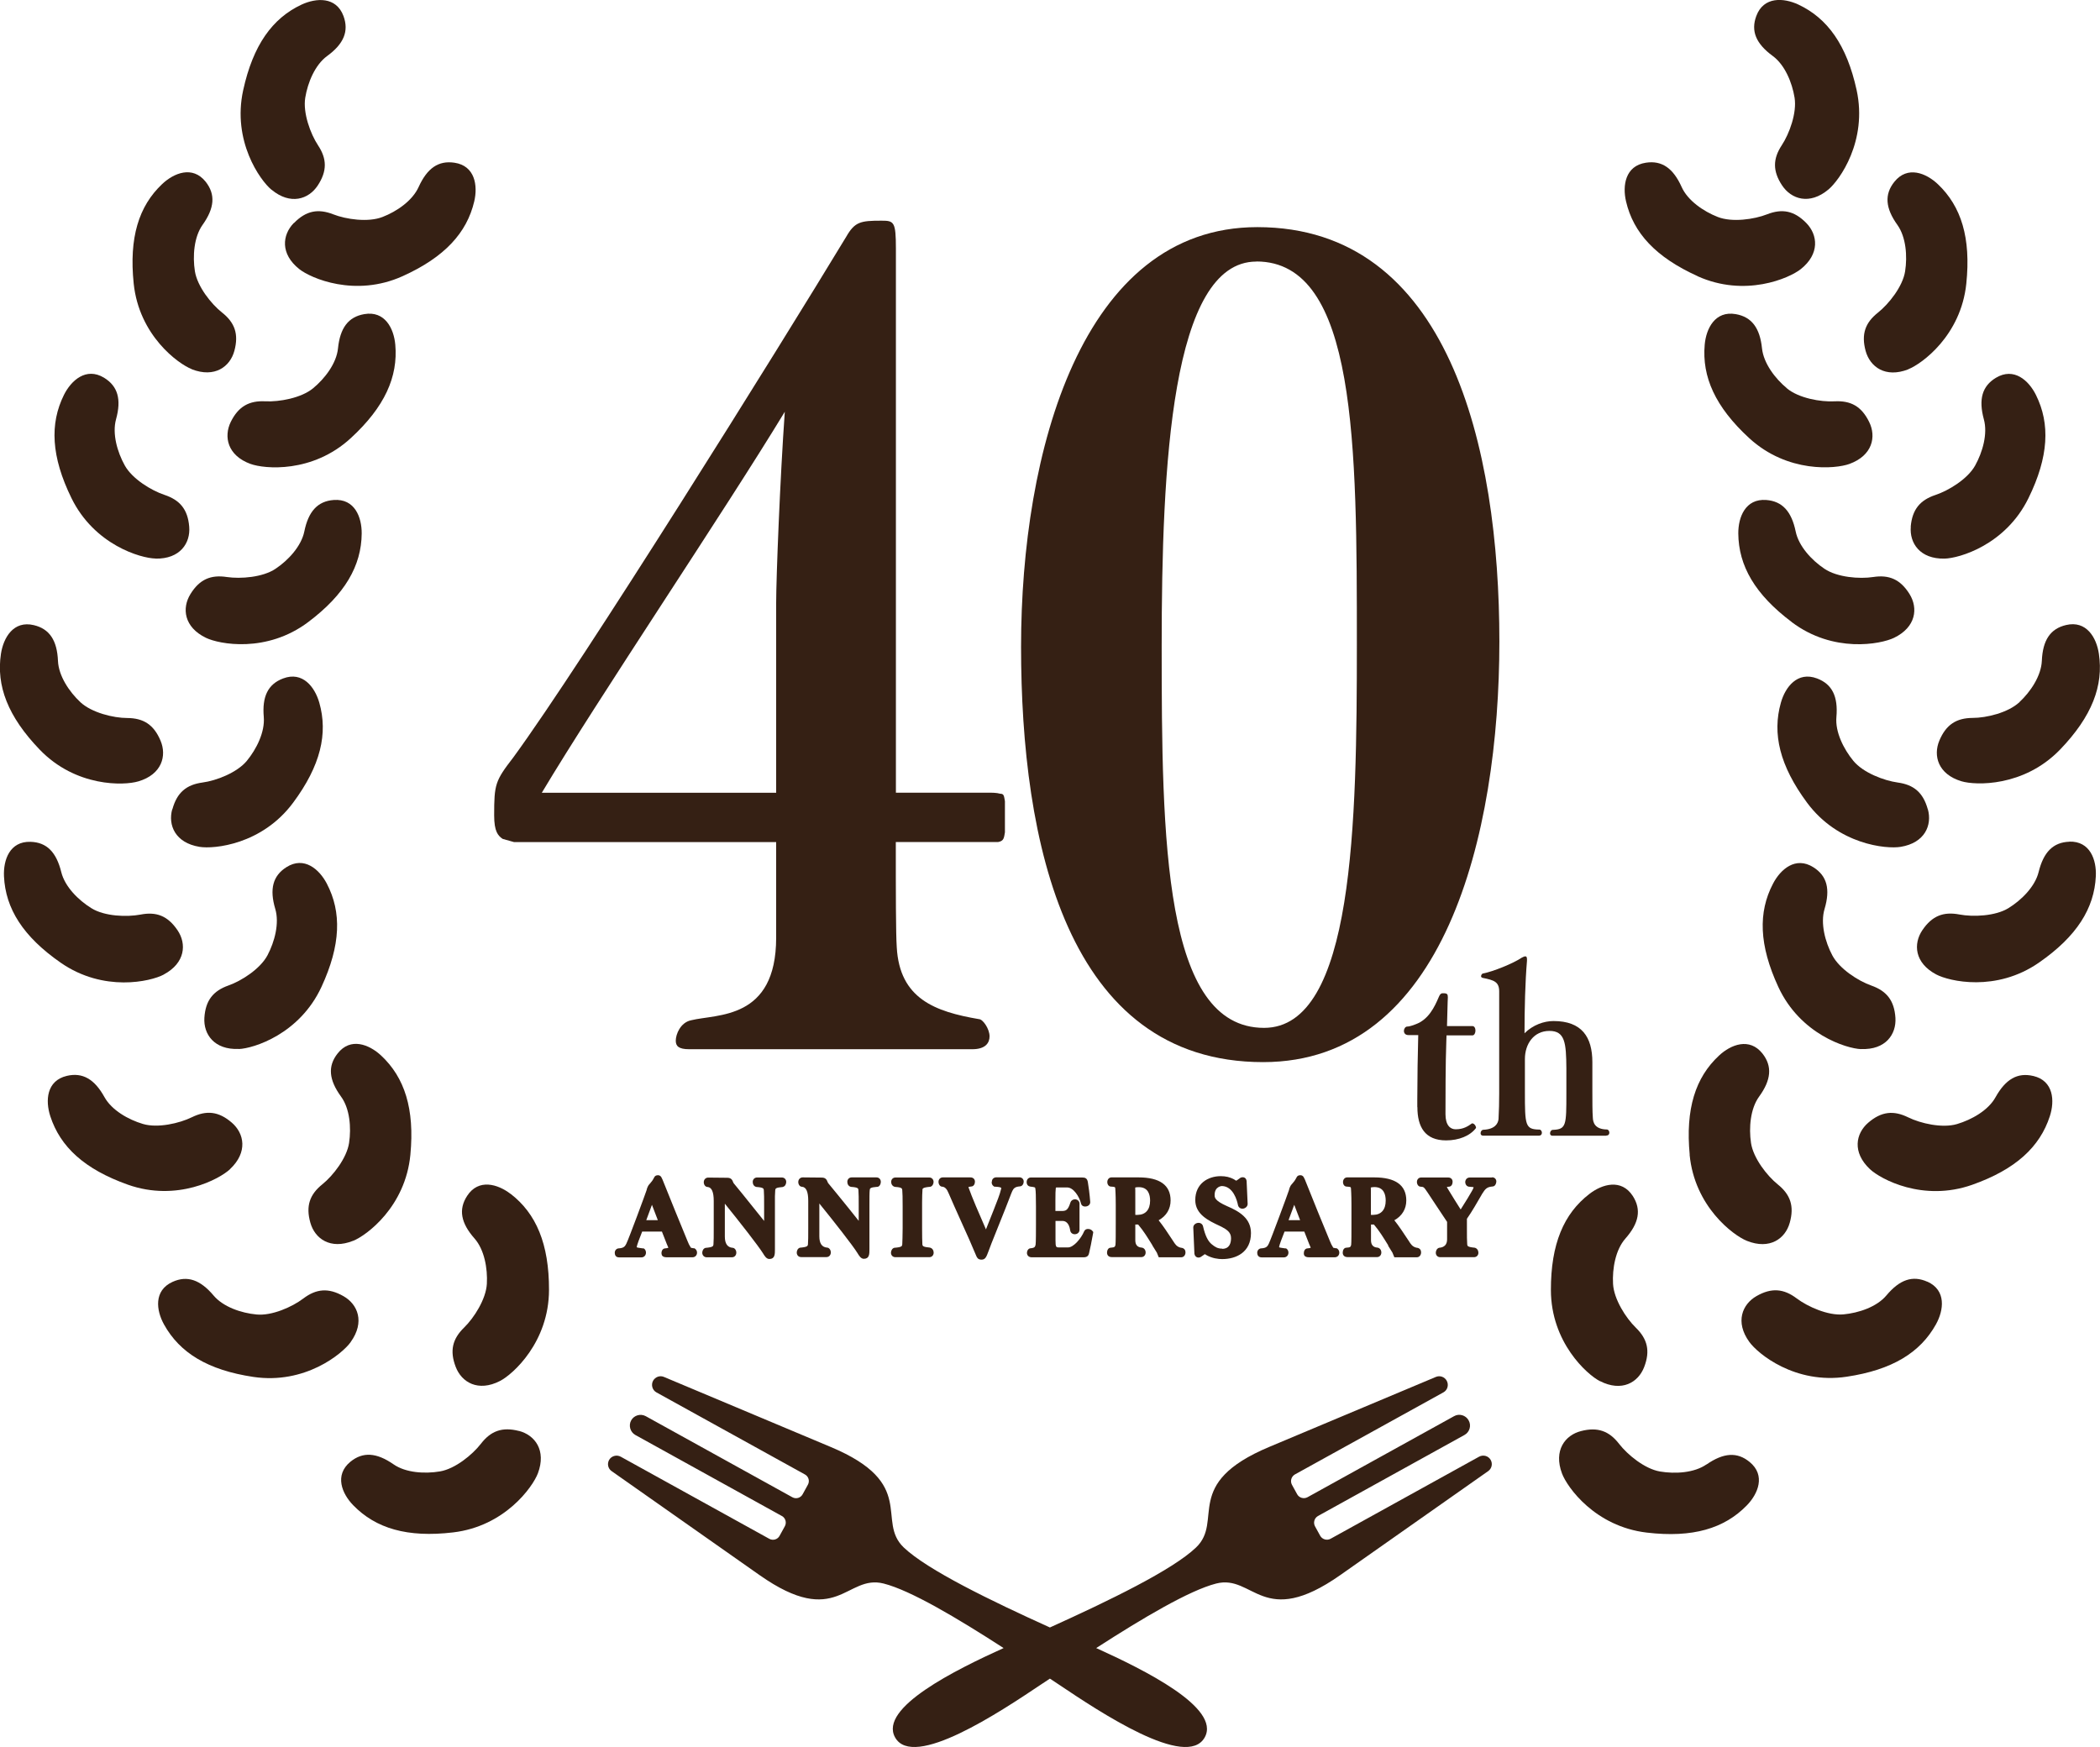 <?xml version="1.0" encoding="UTF-8"?>
<svg id="_レイヤー_2" data-name="レイヤー 2" xmlns="http://www.w3.org/2000/svg" viewBox="0 0 221.32 184.14">
  <defs>
    <style>
      .cls-1 {
        fill: #352014;
      }
    </style>
  </defs>
  <g id="_レイアウト" data-name="レイアウト">
    <g>
      <path class="cls-1" d="M52.97,88.42l1.21.34h27.62v10.07c0,8.71-6.25,8.03-8.97,8.71-1.11.23-1.61,1.47-1.61,2.15,0,.57.3.9,1.41.9h29.84c1.41,0,1.82-.68,1.82-1.36,0-.79-.71-1.81-1.11-1.81-4.64-.79-8.37-2.15-8.67-7.58-.1-1.47-.1-5.77-.1-11.09h10.79c.61-.11.61-.45.71-1.02v-3.28c-.1-.57-.1-.79-.5-.79-.4-.11-.81-.11-1.41-.11h-9.58V26.2c0-2.83-.2-2.94-1.51-2.94-2.22,0-2.82.11-3.73,1.7-7.26,11.99-27.72,44.8-35.08,54.87-1.92,2.49-2.02,2.83-2.02,6.11,0,1.7.4,2.15.91,2.49ZM82.71,43.4c-.5,7.01-.91,17.53-.91,20.14v20.02h-24.7c5.95-9.96,19.16-29.53,25.61-40.16Z"/>
      <path class="cls-1" d="M133.12,111.95c19.05,0,24.9-23.87,24.9-44.34s-5.34-43.67-25.51-43.67c-18.55,0-24.9,23.76-24.9,44.23s4.74,43.78,25.51,43.78ZM132.41,27.56c10.59,0,10.59,19.46,10.59,40.39,0,18.67-.3,40.39-9.78,40.39-10.59,0-10.79-19.8-10.79-40.27,0-18.89,1.01-40.5,9.98-40.5Z"/>
      <path class="cls-1" d="M69.72,132.12c0,.18.09.4.54.4h2.72c.28,0,.48-.21.48-.49,0-.16-.07-.3-.19-.4l-.09-.06h-.09c-.12-.02-.25-.04-.27-.05l-.05-.08c-.13-.2-.19-.33-.3-.6-.64-1.54-1.97-4.81-2.64-6.49-.05-.11-.09-.2-.1-.21-.07-.17-.21-.27-.38-.27-.22,0-.35.09-.42.26l-.06.11c-.08.16-.23.36-.42.57-.23.23-.3.61-.3.62-.08.27-1.89,5.17-2.14,5.66-.13.25-.24.46-.79.49-.21,0-.43.18-.43.46,0,.46.34.49.45.49h2.37c.27,0,.47-.22.47-.5,0-.13-.05-.27-.13-.36l-.11-.09h-.12c-.25-.04-.57-.07-.62-.12.01-.18.33-1.03.58-1.65h2.08c.48,1.24.65,1.66.68,1.7,0,0-.07.05-.32.07-.07,0-.41.03-.41.55ZM68.11,128.61l.6-1.62.62,1.62h-1.22ZM70.15,132.24h0s.03,0,.04,0c-.01,0-.02,0-.03,0Z"/>
      <path class="cls-1" d="M82.51,125.1c.24-.05.35-.31.35-.52,0-.27-.19-.47-.46-.47h-2.61c-.27,0-.46.2-.46.47,0,.22.11.48.4.53.75.05.76.18.77.35.03.31.03.89.03,1.68v1.55c-.75-.94-1.5-1.88-2.24-2.79l-.98-1.2c-.03-.05-.04-.09-.06-.13-.06-.16-.17-.43-.59-.43l-2.02-.02c-.27,0-.47.21-.47.49,0,.25.16.5.4.5h0q.65.05.65,1.47v2.9c0,.82,0,1.36-.03,1.69-.02.17-.03.29-.84.36-.23.06-.34.31-.34.51,0,.27.2.48.46.48h2.67c.27,0,.46-.21.46-.49s-.19-.51-.4-.51h0q-.81-.07-.81-1.19v-3.46c1.52,1.87,3.55,4.47,4.02,5.23.17.28.36.6.67.6.59,0,.59-.5.59-1.02v-4.54c-.01-.86,0-1.38.03-1.68.02-.18.03-.29.82-.35Z"/>
      <path class="cls-1" d="M92.48,125.1c.24-.05.35-.31.35-.53,0-.27-.19-.47-.46-.47h-2.61c-.27,0-.46.2-.46.47,0,.22.11.48.4.53.75.05.76.17.77.35.03.31.03.89.03,1.68v1.55c-.74-.94-1.49-1.86-2.22-2.76l-1.01-1.23s-.04-.09-.06-.13c-.06-.16-.17-.44-.59-.44l-2.02-.02c-.27,0-.47.21-.47.49,0,.25.16.5.4.5h0q.65.05.65,1.47v2.9c0,.82,0,1.36-.03,1.69-.02.17-.03.29-.84.36-.23.06-.34.31-.34.51,0,.28.19.48.46.48h2.67c.27,0,.46-.21.46-.49s-.19-.51-.4-.51h0q-.81-.07-.81-1.19v-3.46c1.54,1.9,3.55,4.46,4.02,5.23.17.28.36.6.67.6.59,0,.59-.5.59-1.02v-4.54c0-.89,0-1.39.03-1.68.02-.18.03-.29.82-.35Z"/>
      <path class="cls-1" d="M97.21,125.44c.01-.16.02-.28.83-.35.23-.05.35-.31.35-.51,0-.27-.19-.47-.46-.47h-3.55c-.27,0-.46.2-.46.47,0,.21.12.46.4.52.75.05.75.17.77.34.03.31.04.84.04,1.69v2.34c-.01.81-.02,1.36-.04,1.69-.02.18-.03.3-.84.36-.23.06-.35.31-.35.52,0,.27.19.47.46.47h3.58c.27,0,.46-.2.46-.48,0-.21-.12-.47-.4-.53-.76-.07-.77-.18-.79-.34-.02-.34-.03-.89-.03-1.7v-2.73c.01-.59.01-1.02.04-1.31Z"/>
      <path class="cls-1" d="M104.51,124.6c0,.18.07.33.2.42l.08.06h.1c.45.03.59.06.64.15l-.04.15c-.05.21-.16.6-.29.92,0,.03-.81,2.09-1.29,3.28-.04-.09-.08-.18-.12-.28-.55-1.25-1.37-3.14-1.73-4.18.05-.02.13-.04.29-.06.26,0,.4-.26.4-.5,0-.28-.19-.46-.48-.46h-2.91c-.26,0-.45.2-.45.47,0,.25.16.51.4.51h0q.41.03.67.7c.29.69.78,1.77,1.29,2.91.61,1.34,1.23,2.73,1.63,3.71.07.15.17.37.54.37.41,0,.52-.3.74-.89.08-.21.18-.47.31-.82l1.46-3.65c.18-.45.32-.82.44-1.13.14-.36.23-.61.3-.75.13-.26.27-.44.77-.48.3,0,.43-.3.43-.51,0-.26-.2-.45-.46-.45h-2.4c-.3,0-.5.18-.5.49ZM102.31,124.4h0s-.03,0-.05,0c.01,0,.03,0,.04,0ZM107.41,124.4h0s-.03,0-.04,0c.01,0,.02,0,.04,0Z"/>
      <path class="cls-1" d="M109.13,131.23c-.04.17-.07.3-.5.34-.26,0-.4.28-.4.48,0,.28.2.47.49.47h5.51c.4,0,.51-.24.55-.44.09-.35.29-1.34.41-2.03l.03-.19-.1-.13c-.17-.21-.58-.27-.77-.08l-.08.11c-.34.81-1.14,1.72-1.7,1.72h-.94c-.32,0-.39,0-.39-.76v-2.03h.74c.25,0,.68.13.81.99.03.24.22.41.48.41.29,0,.5-.2.5-.46v-2.77c0-.25-.21-.45-.48-.45-.23,0-.42.14-.48.34-.26.85-.51.89-.93.89h-.65v-1.1c0-.73.01-1.08.04-1.32,0-.04.03-.06.08-.06h1.12c.68,0,1.29.99,1.46,1.7.03.15.17.31.43.31.31,0,.54-.19.54-.47-.05-.75-.19-1.77-.25-2.1-.07-.41-.28-.49-.6-.49h-5.41c-.22,0-.44.17-.44.49,0,.3.19.44.38.47.43.04.51.1.51.11,0,.02.02.08.03.13.04.21.06.82.06,1.83v2.04c0,.45,0,1.83-.04,2.04ZM108.72,131.85v.04s0,0,0,0v-.04s0,0,0,0Z"/>
      <path class="cls-1" d="M121.46,131.29c.16.26.32.52.46.74l.2.49h2.37c.26,0,.45-.22.45-.52,0-.23-.12-.41-.37-.47q-.49-.05-.78-.49l-.27-.41c-.42-.64-.97-1.47-1.41-2.01.82-.46,1.26-1.19,1.26-2.09,0-1.61-1.14-2.43-3.38-2.43h-2.85c-.25,0-.44.21-.44.49s.17.48.39.48h0c.43.03.43.04.45.19,0,.08.05.57.05,1.72v1.94c0,.89,0,2.12-.03,2.29-.05.2-.07.27-.5.3-.28,0-.39.3-.39.52,0,.29.19.47.49.47h3.14c.25,0,.44-.21.44-.48s-.16-.49-.42-.52q-.67-.05-.67-.78v-1.65c.08,0,.18,0,.3,0,.58.68,1.01,1.39,1.51,2.2ZM121.21,126.55c0,.95-.48,1.49-1.3,1.5-.09,0-.18,0-.26,0v-1.6c0-.98,0-1.19-.01-1.28,0,0,.08-.04.38-.04.99,0,1.19.78,1.19,1.43ZM117.08,132.2h0s.03,0,.04,0c-.01,0-.03,0-.04,0Z"/>
      <path class="cls-1" d="M128.82,131.61c-.46,0-.72-.14-1.09-.44-.42-.33-.71-.92-.94-1.91-.05-.22-.24-.37-.47-.37-.27,0-.56.19-.56.49l.12,2.78c.04.23.21.39.43.39.12,0,.24-.05.28-.09.18-.13.31-.22.39-.27h.01s.1.07.1.07c.66.39,1.35.45,1.7.45h.03c1.46,0,3.02-.72,3.02-2.74,0-1.55-1.21-2.28-2.52-2.84-1.31-.58-1.31-.91-1.31-1.18,0-.91.76-.94.76-.94,1.2.02,1.61,1.53,1.7,2.01.05.23.24.38.47.38.26,0,.55-.21.55-.5l-.11-2.43c-.07-.48-.55-.44-.73-.27-.2.15-.31.22-.37.25-.03-.02-.06-.04-.08-.05-.06-.04-.13-.08-.16-.1-.43-.23-.85-.33-1.39-.33-1.33,0-2.68.78-2.68,2.52,0,1.52,1.42,2.18,2.55,2.71l.21.1c.55.29,1.01.58,1.01,1.2,0,.52-.16,1.13-.94,1.13Z"/>
      <path class="cls-1" d="M137.41,132.12c0,.18.09.4.54.4h2.72c.28,0,.48-.21.48-.49,0-.16-.07-.31-.19-.4l-.08-.06h-.09c-.12-.02-.25-.04-.27-.05l-.05-.08c-.13-.2-.19-.33-.3-.6-.61-1.45-1.91-4.66-2.65-6.52-.04-.1-.08-.17-.09-.18-.07-.17-.21-.27-.38-.27-.22,0-.34.08-.42.26l-.06.11c-.08.16-.23.36-.42.57-.23.23-.3.61-.3.62-.08.27-1.89,5.17-2.13,5.66-.13.26-.24.46-.79.49-.21,0-.43.18-.43.46,0,.47.37.49.45.49h2.37c.27,0,.47-.22.47-.5,0-.13-.05-.27-.14-.36l-.11-.09h-.12c-.25-.04-.57-.07-.62-.12.01-.18.33-1.03.58-1.65h2.08c.48,1.24.65,1.66.68,1.7,0,0-.07.05-.32.07-.07,0-.41.03-.41.55ZM135.8,128.61l.6-1.62.62,1.62h-1.22ZM137.84,132.24h0s.03,0,.04,0c-.01,0-.02,0-.03,0Z"/>
      <path class="cls-1" d="M146.29,131.29c.16.26.32.52.46.74l.2.49h2.37c.26,0,.45-.22.45-.52,0-.23-.12-.41-.36-.47q-.49-.05-.78-.49l-.25-.38c-.43-.65-.98-1.49-1.43-2.04.82-.46,1.26-1.19,1.26-2.09,0-1.61-1.14-2.43-3.38-2.43h-2.85c-.25,0-.44.21-.44.49s.17.48.39.48h0c.43.03.43.04.45.19,0,.08.05.57.05,1.72v1.94c0,.89,0,2.12-.03,2.29-.05.2-.07.28-.5.3-.25,0-.39.25-.39.52,0,.29.19.47.49.47h3.14c.25,0,.44-.21.44-.48s-.16-.49-.42-.52q-.67-.05-.67-.78v-1.65c.08,0,.18,0,.31,0,.58.68,1.01,1.39,1.51,2.2ZM146.04,126.55c0,.95-.48,1.49-1.3,1.5-.09,0-.18,0-.26,0v-1.6c0-.98,0-1.19-.01-1.28,0,0,.08-.04.38-.05.99,0,1.19.78,1.19,1.43ZM141.91,132.2h0s.03,0,.04,0c-.01,0-.03,0-.04,0Z"/>
      <path class="cls-1" d="M157.23,124.11h-2.3c-.28,0-.47.15-.51.46,0,.24.12.43.3.49l.09.02c.37.02.49.06.49.04,0,.08-.05.22-.17.41-.12.22-.67,1.15-1.19,1.95-.38-.59-.91-1.45-1.25-2.01l-.12-.2s-.05-.08-.09-.16c.08-.01.17-.02.21-.03.24,0,.4-.21.4-.53,0-.26-.19-.44-.47-.44h-2.84c-.26,0-.45.2-.45.47,0,.25.15.5.4.5h0c.32.02.33.02.77.68.18.27.48.72.8,1.21.41.63.87,1.32,1.21,1.82v.68c0,.26,0,.49,0,.7v.46q0,.82-.84.89c-.23.06-.35.31-.35.52,0,.27.19.47.46.47h3.57c.27,0,.46-.2.46-.47,0-.21-.12-.47-.4-.53-.76-.07-.77-.19-.78-.36-.03-.33-.03-.9-.03-1.69v-1c.5-.7,1.18-1.89,1.48-2.41l.12-.21c.33-.52.49-.73,1.09-.78.34,0,.41-.43.41-.53,0-.25-.19-.44-.44-.44Z"/>
      <path class="cls-1" d="M149.38,116.69c0,2.08.79,3.51,3.03,3.51,1.34,0,2.53-.48,3.15-1.31,0-.24-.22-.48-.38-.48h-.05c-.41.29-.88.62-1.72.62-.57,0-1.07-.43-1.07-1.6,0-1.53,0-5.39.09-7.73l.02-.57h2.74c.19,0,.31-.26.31-.5s-.1-.48-.33-.48h-2.67l.07-2.55c0-.19.02-.33.02-.48,0-.33-.07-.43-.48-.43-.17,0-.31,0-.48.41-.45,1.05-1.07,2.36-2.43,2.86-.14.05-.6.24-.88.24-.21,0-.36.24-.36.45,0,.24.14.45.48.45h1.03c-.05,1.6-.1,4.82-.1,6.78v.81Z"/>
      <path class="cls-1" d="M169.28,119.69c.24,0,.33-.14.33-.31s-.12-.33-.26-.33c-1.29-.02-1.46-.76-1.48-1.24-.05-.62-.05-1.72-.05-2.72v-3.13c0-2.67-1.12-4.34-4.1-4.34-1,0-2.17.41-3.05,1.29,0-2.53.07-5.42.26-7.64v-.14c0-.17-.02-.33-.19-.33-.07,0-.19.05-.36.14-.88.6-3.05,1.48-4.1,1.67-.1.02-.19.17-.19.29,0,.07.05.14.17.17,1.19.24,1.74.41,1.74,1.43v10.74c0,.96-.02,1.81-.07,2.72-.05.48-.4,1.07-1.6,1.12-.17,0-.29.19-.29.36,0,.14.07.26.26.26h5.87c.24,0,.33-.14.33-.31s-.12-.33-.26-.33c-1.5-.02-1.53-.43-1.53-3.96v-3.48c0-1.58.93-2.96,2.58-2.96s1.77,1.26,1.79,3.94v2.65c0,3.34,0,3.79-1.43,3.84-.17,0-.29.19-.29.36,0,.14.07.26.26.26h5.66Z"/>
      <path class="cls-1" d="M168.62,145.57c2.31,1.18,4.04.14,4.66-1.48.66-1.71.34-2.96-.88-4.15-1.04-1.01-2.31-2.99-2.4-4.61s.26-3.6,1.3-4.78c1.44-1.63,1.7-3.06.78-4.49-1.2-1.85-3.23-1.26-4.58-.21-2.69,2.07-4.06,5.27-4.05,10.13.01,5.5,3.8,8.9,5.17,9.6Z"/>
      <path class="cls-1" d="M178.07,121.71c.52,5.47,4.61,8.51,6.04,9.08,2.41.96,4.04-.23,4.51-1.9.5-1.76.07-2.98-1.26-4.05-1.13-.91-2.58-2.77-2.82-4.37-.24-1.6-.07-3.61.85-4.88,1.28-1.76,1.41-3.2.36-4.54-1.37-1.73-3.34-.95-4.58.21-2.49,2.31-3.55,5.62-3.09,10.46Z"/>
      <path class="cls-1" d="M196.14,110.57c2.59.11,3.73-1.56,3.62-3.29-.12-1.83-.93-2.83-2.54-3.4-1.37-.48-3.35-1.75-4.11-3.18-.76-1.43-1.27-3.38-.82-4.89.62-2.08.27-3.49-1.18-4.4-1.87-1.18-3.46.21-4.25,1.73-1.58,3.01-1.48,6.48.56,10.89,2.31,4.99,7.18,6.49,8.71,6.55Z"/>
      <path class="cls-1" d="M203.17,85.3c-.49-1.77-1.48-2.59-3.17-2.82-1.44-.2-3.64-1.03-4.67-2.28-1.03-1.25-1.93-3.05-1.79-4.62.19-2.17-.45-3.47-2.04-4.07-2.07-.78-3.35.91-3.81,2.55-.93,3.26-.13,6.65,2.76,10.55,3.28,4.42,8.35,4.9,9.86,4.65,2.56-.42,3.33-2.29,2.87-3.96Z"/>
      <path class="cls-1" d="M188.83,65.57c4.39,3.31,9.39,2.33,10.78,1.66,2.34-1.13,2.55-3.14,1.64-4.61-.97-1.56-2.16-2.06-3.84-1.8-1.43.22-3.78.04-5.13-.87-1.35-.9-2.71-2.38-3.03-3.92-.44-2.13-1.41-3.2-3.11-3.33-2.2-.16-2.95,1.82-2.94,3.53.03,3.4,1.75,6.42,5.64,9.34Z"/>
      <path class="cls-1" d="M188.33,40.93c-1.25-1.03-2.46-2.64-2.63-4.2-.22-2.16-1.09-3.33-2.77-3.62-2.18-.38-3.12,1.52-3.27,3.22-.3,3.38,1.11,6.56,4.69,9.85,4.05,3.72,9.11,3.25,10.56,2.72,2.44-.89,2.85-2.87,2.08-4.43-.81-1.65-1.94-2.26-3.65-2.17-1.45.08-3.77-.33-5.02-1.37Z"/>
      <path class="cls-1" d="M179.85,154.35c-1.29.9-3.3,1.02-4.9.75-1.6-.27-3.42-1.76-4.31-2.91-1.04-1.35-2.25-1.81-4.02-1.35-1.68.43-2.91,2.04-2,4.47.54,1.44,3.48,5.59,8.94,6.23,4.83.57,8.16-.43,10.53-2.86,1.19-1.22,2.02-3.17.31-4.58-1.32-1.09-2.76-.98-4.55.26Z"/>
      <path class="cls-1" d="M203.13,135.1c-1.56-.7-2.92-.23-4.32,1.44-1.01,1.21-2.92,1.85-4.53,2-1.62.15-3.76-.81-4.92-1.68-1.36-1.03-2.65-1.16-4.24-.25-1.5.86-2.28,2.73-.76,4.83.9,1.25,4.82,4.49,10.26,3.67,4.81-.72,7.76-2.55,9.41-5.52.83-1.49,1.11-3.59-.9-4.5Z"/>
      <path class="cls-1" d="M214.28,113.41c-1.66-.39-2.91.34-3.97,2.24-.76,1.38-2.51,2.37-4.06,2.83-1.56.46-3.85-.07-5.15-.71-1.53-.75-2.82-.63-4.21.57-1.31,1.13-1.71,3.11.18,4.89,1.12,1.05,5.59,3.48,10.78,1.65,4.58-1.62,7.13-3.99,8.18-7.22.53-1.62.41-3.74-1.74-4.25Z"/>
      <path class="cls-1" d="M218.09,88.72c-1.71.06-2.72,1.09-3.24,3.2-.38,1.53-1.8,2.95-3.18,3.8-1.38.85-3.73.94-5.16.67-1.68-.32-2.88.13-3.91,1.65-.97,1.44-.84,3.45,1.46,4.67,1.36.72,6.31,1.89,10.83-1.25,3.99-2.77,5.83-5.72,5.99-9.11.08-1.7-.59-3.71-2.8-3.64Z"/>
      <path class="cls-1" d="M212.83,74.01c-1.19,1.11-3.48,1.66-4.93,1.66-1.71.01-2.8.7-3.51,2.39-.67,1.6-.14,3.55,2.34,4.29,1.47.44,6.56.61,10.38-3.34,3.37-3.5,4.6-6.75,4.09-10.11-.25-1.69-1.31-3.53-3.46-3.02-1.66.39-2.46,1.6-2.55,3.78-.07,1.57-1.18,3.25-2.37,4.35Z"/>
      <path class="cls-1" d="M201.38,55.51c-.15,1.73.96,3.42,3.55,3.37,1.54-.03,6.43-1.43,8.85-6.37,2.14-4.36,2.3-7.84.79-10.88-.76-1.53-2.32-2.95-4.22-1.81-1.46.88-1.84,2.28-1.27,4.38.42,1.52-.13,3.45-.92,4.87-.79,1.42-2.8,2.64-4.18,3.1-1.62.54-2.45,1.52-2.61,3.35Z"/>
      <path class="cls-1" d="M201.11,38.92c1.43-.56,5.55-3.55,6.12-9.02.5-4.83-.53-8.15-3-10.49-1.24-1.17-3.2-1.97-4.58-.25-1.07,1.33-.95,2.78.32,4.55.91,1.28,1.06,3.29.81,4.89-.25,1.6-1.72,3.44-2.86,4.35-1.34,1.06-1.78,2.27-1.3,4.04.46,1.67,2.07,2.88,4.49,1.94Z"/>
      <path class="cls-1" d="M178.9,29.11c5.01,2.26,9.67.22,10.88-.74,2.03-1.61,1.8-3.62.59-4.86-1.28-1.31-2.55-1.54-4.14-.92-1.35.53-3.68.87-5.19.28-1.51-.59-3.17-1.73-3.81-3.16-.89-1.98-2.08-2.82-3.77-2.56-2.18.33-2.48,2.42-2.09,4.08.77,3.31,3.12,5.88,7.55,7.88Z"/>
      <path class="cls-1" d="M186.83,5.9c1.27.93,2.04,2.79,2.3,4.39.26,1.6-.55,3.81-1.35,5.02-.94,1.43-.97,2.72.04,4.24.96,1.44,2.88,2.09,4.87.43,1.18-.98,4.15-5.12,2.98-10.49-1.04-4.75-3.07-7.57-6.14-9.01-1.55-.72-3.66-.87-4.43,1.2-.6,1.6-.03,2.93,1.73,4.22Z"/>
      <path class="cls-1" d="M53.81,125.84c-1.35-1.04-3.38-1.64-4.58.21-.93,1.43-.66,2.86.78,4.49,1.04,1.18,1.39,3.16,1.3,4.78-.09,1.62-1.36,3.6-2.4,4.61-1.22,1.19-1.54,2.44-.88,4.15.62,1.62,2.36,2.66,4.66,1.48,1.37-.7,5.16-4.1,5.17-9.6.01-4.86-1.36-8.06-4.05-10.13Z"/>
      <path class="cls-1" d="M37.21,130.79c1.43-.57,5.52-3.6,6.04-9.08.46-4.84-.61-8.15-3.09-10.46-1.25-1.16-3.22-1.95-4.58-.21-1.06,1.34-.92,2.78.36,4.54.93,1.27,1.09,3.28.85,4.88-.24,1.6-1.69,3.46-2.82,4.37-1.33,1.07-1.76,2.29-1.26,4.05.47,1.67,2.1,2.87,4.51,1.9Z"/>
      <path class="cls-1" d="M25.17,110.57c1.54-.06,6.4-1.56,8.71-6.55,2.04-4.41,2.14-7.88.56-10.89-.79-1.51-2.39-2.91-4.25-1.73-1.44.91-1.8,2.32-1.18,4.4.45,1.51-.06,3.45-.82,4.89-.76,1.43-2.74,2.7-4.11,3.18-1.61.57-2.42,1.57-2.54,3.4-.11,1.73,1.03,3.4,3.62,3.29Z"/>
      <path class="cls-1" d="M18.15,85.3c-.46,1.67.31,3.54,2.88,3.96,1.52.25,6.58-.23,9.86-4.65,2.9-3.9,3.69-7.29,2.76-10.55-.47-1.64-1.75-3.33-3.81-2.55-1.6.6-2.23,1.91-2.04,4.07.13,1.57-.76,3.37-1.79,4.62-1.04,1.25-3.23,2.09-4.67,2.28-1.69.23-2.69,1.05-3.17,2.82Z"/>
      <path class="cls-1" d="M32.48,65.57c3.88-2.92,5.61-5.94,5.64-9.34.01-1.71-.73-3.69-2.94-3.53-1.7.12-2.68,1.2-3.11,3.33-.32,1.54-1.68,3.02-3.03,3.92-1.35.91-3.69,1.08-5.13.87-1.69-.26-2.88.24-3.84,1.8-.91,1.47-.7,3.48,1.64,4.61,1.38.67,6.38,1.64,10.77-1.66Z"/>
      <path class="cls-1" d="M26.41,48.9c1.44.53,6.51,1.01,10.56-2.72,3.58-3.29,4.99-6.47,4.69-9.85-.15-1.7-1.09-3.6-3.27-3.22-1.68.29-2.55,1.45-2.77,3.62-.16,1.57-1.38,3.17-2.63,4.2-1.25,1.03-3.57,1.44-5.02,1.37-1.7-.09-2.84.53-3.65,2.17-.76,1.56-.35,3.54,2.08,4.43Z"/>
      <path class="cls-1" d="M54.7,150.83c-1.78-.46-2.98,0-4.02,1.35-.89,1.15-2.71,2.64-4.31,2.91-1.6.27-3.61.15-4.9-.75-1.79-1.24-3.23-1.34-4.55-.26-1.7,1.41-.88,3.36.31,4.58,2.37,2.44,5.7,3.43,10.52,2.86,5.46-.64,8.4-4.8,8.94-6.23.91-2.43-.32-4.03-2-4.47Z"/>
      <path class="cls-1" d="M36.96,141.45c1.52-2.11.74-3.98-.76-4.83-1.59-.91-2.88-.78-4.24.25-1.16.88-3.31,1.84-4.92,1.68-1.62-.15-3.52-.8-4.53-2-1.4-1.66-2.77-2.14-4.32-1.44-2.01.91-1.73,3.01-.9,4.5,1.65,2.97,4.6,4.8,9.41,5.52,5.44.81,9.37-2.43,10.26-3.67Z"/>
      <path class="cls-1" d="M24.25,123.22c1.89-1.78,1.49-3.76.18-4.89-1.39-1.2-2.67-1.32-4.21-.57-1.3.64-3.6,1.17-5.15.71-1.56-.46-3.3-1.46-4.06-2.83-1.05-1.9-2.31-2.63-3.97-2.24-2.15.51-2.27,2.62-1.74,4.25,1.05,3.23,3.6,5.59,8.18,7.22,5.18,1.83,9.66-.59,10.78-1.65Z"/>
      <path class="cls-1" d="M17.25,102.72c2.29-1.22,2.43-3.24,1.46-4.67-1.03-1.52-2.23-1.98-3.91-1.65-1.43.27-3.78.19-5.16-.67-1.38-.85-2.8-2.27-3.18-3.8-.52-2.11-1.53-3.15-3.24-3.2-2.21-.07-2.88,1.93-2.8,3.64.16,3.39,2,6.34,5.99,9.11,4.52,3.13,9.47,1.97,10.83,1.25Z"/>
      <path class="cls-1" d="M14.58,82.36c2.49-.74,3.01-2.7,2.34-4.29-.71-1.69-1.8-2.38-3.51-2.39-1.45,0-3.74-.56-4.93-1.66-1.19-1.11-2.3-2.78-2.37-4.35-.09-2.17-.89-3.39-2.55-3.78-2.15-.51-3.2,1.33-3.46,3.02-.51,3.36.72,6.61,4.09,10.11,3.82,3.96,8.9,3.79,10.38,3.34Z"/>
      <path class="cls-1" d="M16.39,58.88c2.59.05,3.7-1.64,3.55-3.37-.15-1.83-.99-2.81-2.61-3.35-1.38-.46-3.39-1.68-4.18-3.1-.79-1.42-1.34-3.35-.92-4.87.58-2.1.19-3.49-1.27-4.38-1.89-1.14-3.46.29-4.22,1.81-1.51,3.04-1.35,6.51.79,10.88,2.42,4.94,7.31,6.34,8.85,6.37Z"/>
      <path class="cls-1" d="M20.21,38.92c2.42.94,4.04-.27,4.49-1.94.48-1.77.04-2.98-1.3-4.04-1.14-.9-2.6-2.74-2.86-4.35-.25-1.6-.1-3.61.81-4.89,1.26-1.77,1.38-3.21.32-4.55-1.38-1.72-3.34-.92-4.58.25-2.47,2.33-3.5,5.65-3,10.49.57,5.47,4.69,8.46,6.12,9.02Z"/>
      <path class="cls-1" d="M30.96,23.51c-1.21,1.24-1.45,3.25.59,4.86,1.2.95,5.87,3,10.88.74,4.43-2,6.77-4.57,7.55-7.88.39-1.66.09-3.76-2.09-4.08-1.69-.25-2.87.58-3.77,2.56-.65,1.44-2.3,2.58-3.81,3.16-1.51.59-3.84.25-5.19-.28-1.59-.62-2.86-.39-4.14.92Z"/>
      <path class="cls-1" d="M28.61,19.99c2,1.66,3.92,1.01,4.87-.43,1.01-1.53.98-2.82.04-4.24-.8-1.21-1.61-3.42-1.35-5.02.26-1.6,1.03-3.46,2.3-4.39,1.76-1.28,2.32-2.62,1.73-4.22-.77-2.07-2.88-1.92-4.43-1.2-3.07,1.44-5.1,4.27-6.14,9.01-1.18,5.37,1.79,9.51,2.97,10.49Z"/>
      <path class="cls-1" d="M155.88,153.54l-15.65,8.65c-.39.21-.87.07-1.09-.31l-.55-1c-.21-.39-.07-.87.31-1.09l15.44-8.54c.55-.3.75-1,.44-1.54-.3-.55-1-.75-1.54-.44l-15.44,8.54c-.39.21-.88.07-1.09-.31l-.55-1c-.21-.39-.07-.87.31-1.09l15.65-8.65c.44-.24.59-.79.35-1.23-.22-.4-.71-.58-1.14-.4-2.61,1.1-11.54,4.85-17.57,7.38-9.22,3.87-4.75,7.78-7.71,10.6-2.49,2.38-9.17,5.61-15.4,8.43-6.23-2.82-12.91-6.06-15.4-8.43-2.96-2.82,1.51-6.74-7.71-10.6-6.04-2.53-14.96-6.28-17.57-7.38-.43-.18-.91,0-1.14.4-.24.44-.08.99.35,1.23l15.65,8.65c.39.21.53.7.31,1.09l-.55,1c-.21.39-.7.53-1.09.31l-15.44-8.54c-.55-.3-1.24-.1-1.54.44s-.1,1.24.44,1.54l15.44,8.54c.39.21.53.7.31,1.09l-.55,1c-.21.39-.7.53-1.09.31l-15.65-8.65c-.44-.24-.99-.08-1.23.35-.22.4-.11.91.27,1.17,2.32,1.63,10.24,7.19,15.59,10.96,8.18,5.75,9.11-.12,13.08.89,2.82.71,7.74,3.63,12.64,6.8-5.03,2.28-13.17,6.29-11.44,9.41,1.9,3.44,11.1-2.7,15.37-5.56.31-.21.63-.42.95-.63.32.21.64.43.95.63,4.26,2.86,13.47,9,15.37,5.56,1.72-3.12-6.41-7.13-11.44-9.41,4.9-3.16,9.82-6.08,12.64-6.8,3.96-1.01,4.9,4.86,13.08-.89,5.35-3.77,13.27-9.33,15.59-10.96.38-.27.49-.77.27-1.17-.24-.44-.79-.59-1.23-.35Z"/>
    </g>
  </g>
</svg>